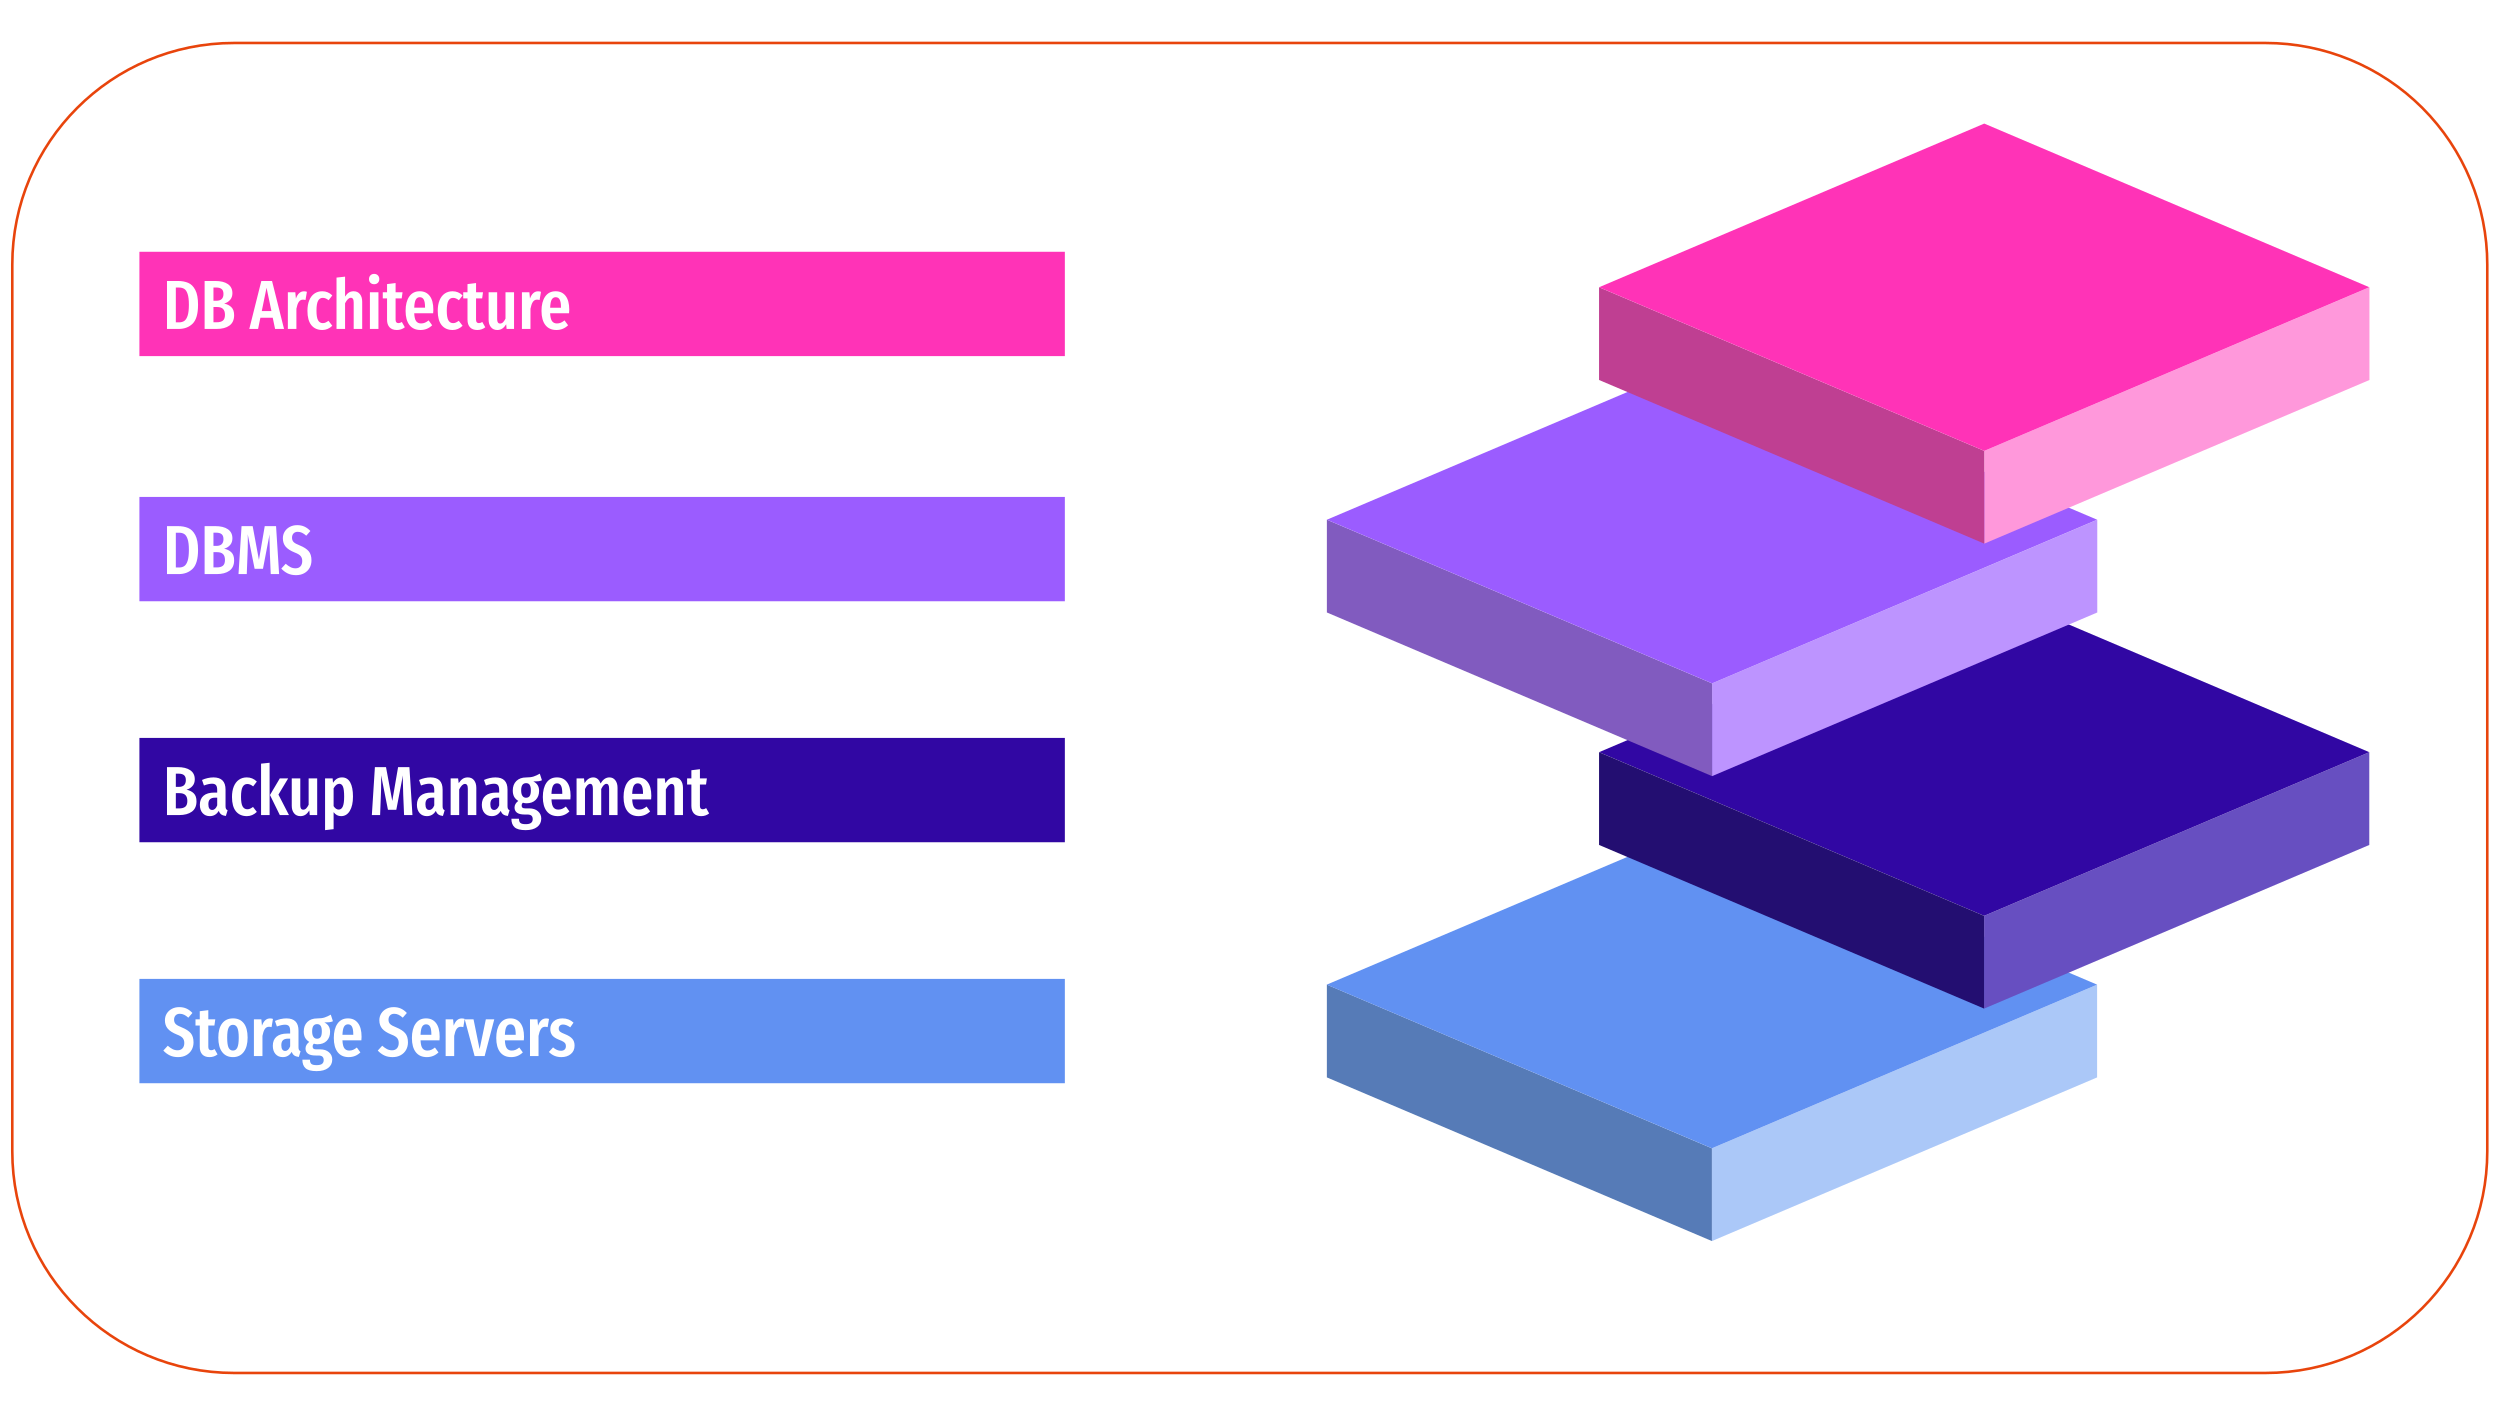 <svg version="1.1" viewBox="0.0 0.0 960.0 540.0" fill="none" stroke="none" stroke-linecap="square" stroke-miterlimit="10" xmlns:xlink="http://www.w3.org/1999/xlink" xmlns="http://www.w3.org/2000/svg"><rect x="0.0" y="0.0" width="960.0" height="540.0" fill="#333333" stroke="none"/><clipPath id="p5.0"><path d="m0 0l960.0 0l0 540.0l-960.0 0l0 -540.0z" clip-rule="nonzero"/></clipPath><g clip-path="url(#p5.0)"><path fill="#ffffff" d="m0 0l960.0 0l0 540.0l-960.0 0z" fill-rule="evenodd"/><path fill="#ffffff" d="m4.717 101.626l0 0c0 -47.01 38.109 -85.12 85.12 -85.12l780.154 0c22.575 0 44.226 8.968 60.189 24.931c15.963 15.963 24.931 37.614 24.931 60.189l0 340.469c0 47.01 -38.109 85.12 -85.12 85.12l-780.154 0c-47.01 0 -85.12 -38.109 -85.12 -85.12z" fill-rule="evenodd"/><path stroke="#e8440c" stroke-width="1.0" stroke-linejoin="round" stroke-linecap="butt" d="m4.717 101.626l0 0c0 -47.01 38.109 -85.12 85.12 -85.12l780.154 0c22.575 0 44.226 8.968 60.189 24.931c15.963 15.963 24.931 37.614 24.931 60.189l0 340.469c0 47.01 -38.109 85.12 -85.12 85.12l-780.154 0c-47.01 0 -85.12 -38.109 -85.12 -85.12z" fill-rule="evenodd"/><path fill="#abc8f8" d="m805.288 378.105l-147.918 62.845l0 35.62l147.918 -62.845l0 -35.62z" fill-rule="evenodd"/><path fill="#567bb7" d="m509.515 378.105l0 35.62l147.854 62.845l0 -35.62l-147.854 -62.845z" fill-rule="evenodd"/><path fill="#6191f2" d="m657.369 315.259l-147.914 62.845l147.914 62.845l147.919 -62.845l-147.919 -62.845z" fill-rule="evenodd"/><path fill="#674fc1" d="m909.807 288.839l-147.918 62.845l0 35.62l147.918 -62.845l0 -35.62z" fill-rule="evenodd"/><path fill="#3107a3" d="m761.888 225.994l-147.854 62.845l147.854 62.845l147.919 -62.845l-147.919 -62.845z" fill-rule="evenodd"/><path fill="#230e71" d="m614.034 288.839l0 35.62l147.854 62.845l0 -35.62l-147.854 -62.845z" fill-rule="evenodd"/><path fill="#bd94ff" d="m805.351 199.57l-147.918 62.845l0 35.62l147.918 -62.845l0 -35.62z" fill-rule="evenodd"/><path fill="#815bbf" d="m509.519 199.57l0 35.62l147.914 62.845l0 -35.62l-147.914 -62.845z" fill-rule="evenodd"/><path fill="#9b5cff" d="m657.432 136.724l-147.914 62.845l147.914 62.845l147.859 -62.845l-147.859 -62.845z" fill-rule="evenodd"/><path fill="#ff98db" d="m909.866 110.3l-147.919 62.845l0 35.616l147.919 -62.845l0 -35.616z" fill-rule="evenodd"/><path fill="#bf3f92" d="m614.034 110.3l0 35.616l147.914 62.845l0 -35.616l-147.914 -62.845z" fill-rule="evenodd"/><path fill="#ff33b7" d="m761.947 47.451l-147.914 62.849l147.914 62.845l147.859 -62.845l-147.859 -62.849z" fill-rule="evenodd"/><path fill="#9b5cff" d="m53.533 190.819l355.37 0l0 40.063l-355.37 0z" fill-rule="evenodd"/><path fill="#ffffff" d="m68.236 202.029q2.328 0 4.016 0.719q1.688 0.703 2.734 2.719q1.062 2.0 1.062 5.688q0 5.188 -2.062 7.25q-2.062 2.047 -5.406 2.047l-4.453 0l0 -18.422l4.109 0zm-0.719 2.531l0 13.359l1.25 0q1.203 0 2.016 -0.562q0.812 -0.562 1.281 -2.047q0.469 -1.5 0.469 -4.156q0 -2.719 -0.5 -4.156q-0.484 -1.453 -1.297 -1.938q-0.812 -0.5 -2.0 -0.5l-1.219 0zm18.557 6.141q1.781 0.391 2.797 1.422q1.031 1.031 1.031 3.047q0 2.672 -1.797 3.984q-1.797 1.297 -4.891 1.297l-4.641 0l0 -18.422l4.031 0q3.172 0 4.906 1.203q1.734 1.203 1.734 3.484q0 1.547 -0.875 2.562q-0.859 1.016 -2.297 1.422zm-4.109 -6.156l0 5.078l1.141 0q2.703 0 2.703 -2.609q0 -1.297 -0.688 -1.875q-0.672 -0.594 -2.172 -0.594l-0.984 0zm1.281 13.344q1.547 0 2.344 -0.641q0.797 -0.656 0.797 -2.203q0 -1.547 -0.75 -2.281q-0.734 -0.734 -2.312 -0.734l-1.359 0l0 5.859l1.281 0zm23.932 2.562l-3.219 0l-0.328 -7.781q-0.156 -4.266 -0.156 -6.078l0.031 -1.391l-2.531 13.219l-3.203 0l-2.641 -13.25q0.031 0.812 0.031 2.453q0 2.812 -0.109 5.156l-0.297 7.672l-3.172 0l1.172 -18.422l4.266 0l2.406 12.984l2.234 -12.984l4.344 0l1.172 18.422zm6.909 -18.797q1.594 0 2.812 0.562q1.234 0.562 2.281 1.688l-1.578 1.812q-0.828 -0.75 -1.609 -1.125q-0.781 -0.375 -1.672 -0.375q-1.016 0 -1.609 0.625q-0.578 0.625 -0.578 1.641q0 1.016 0.609 1.656q0.625 0.641 2.406 1.328q2.297 0.938 3.375 2.188q1.078 1.25 1.078 3.547q0 1.578 -0.719 2.875q-0.719 1.281 -2.062 2.031q-1.344 0.75 -3.141 0.75q-1.828 0 -3.188 -0.656q-1.359 -0.656 -2.484 -1.859l1.703 -1.859q0.969 0.844 1.844 1.297q0.875 0.453 1.922 0.453q1.219 0 1.891 -0.75q0.688 -0.766 0.688 -2.062q0 -1.156 -0.609 -1.891q-0.594 -0.734 -2.219 -1.344q-2.453 -0.984 -3.531 -2.266q-1.078 -1.281 -1.078 -3.203q0 -1.453 0.703 -2.594q0.719 -1.156 1.969 -1.812q1.25 -0.656 2.797 -0.656z" fill-rule="nonzero"/><path fill="#6191f2" d="m53.533 375.895l355.37 0l0 40.063l-355.37 0z" fill-rule="evenodd"/><path fill="#ffffff" d="m68.798 386.73q1.594 0 2.812 0.562q1.234 0.562 2.281 1.688l-1.578 1.812q-0.828 -0.75 -1.609 -1.125q-0.781 -0.375 -1.672 -0.375q-1.016 0 -1.609 0.625q-0.578 0.625 -0.578 1.641q0 1.016 0.609 1.656q0.625 0.641 2.406 1.328q2.297 0.938 3.375 2.188q1.078 1.25 1.078 3.547q0 1.578 -0.719 2.875q-0.719 1.281 -2.062 2.031q-1.344 0.75 -3.141 0.75q-1.828 0 -3.188 -0.656q-1.359 -0.656 -2.484 -1.859l1.703 -1.859q0.969 0.844 1.844 1.297q0.875 0.453 1.922 0.453q1.219 0 1.891 -0.75q0.688 -0.766 0.688 -2.062q0 -1.156 -0.609 -1.891q-0.594 -0.734 -2.219 -1.344q-2.453 -0.984 -3.531 -2.266q-1.078 -1.281 -1.078 -3.203q0 -1.453 0.703 -2.594q0.719 -1.156 1.969 -1.812q1.25 -0.656 2.797 -0.656zm14.739 18.156q-1.312 1.047 -3.062 1.047q-1.844 0 -2.812 -1.047q-0.953 -1.062 -0.953 -2.875l0 -8.219l-1.641 0l0 -2.359l1.641 0l0 -3.125l3.281 -0.406l0 3.531l2.672 0l-0.328 2.359l-2.344 0l0 8.219q0 1.281 1.094 1.281q0.344 0 0.609 -0.094q0.266 -0.094 0.703 -0.344l1.141 2.031zm5.919 -13.828q2.672 0 4.141 1.859q1.484 1.859 1.484 5.547q0 3.516 -1.5 5.5q-1.484 1.969 -4.125 1.969q-2.641 0 -4.141 -1.938q-1.484 -1.938 -1.484 -5.531q0 -3.578 1.484 -5.484q1.5 -1.922 4.141 -1.922zm0 2.469q-1.141 0 -1.688 1.141q-0.531 1.125 -0.531 3.797q0 2.688 0.531 3.828q0.547 1.125 1.688 1.125q1.141 0 1.672 -1.125q0.547 -1.141 0.547 -3.828q0 -2.688 -0.547 -3.812q-0.531 -1.125 -1.672 -1.125zm14.265 -2.453q0.609 0 1.094 0.188l-0.531 3.156q-0.547 -0.141 -1.0 -0.141q-1.0 0 -1.594 0.891q-0.578 0.875 -0.906 2.609l0 7.75l-3.281 0l0 -14.094l2.859 0l0.234 2.438q0.984 -2.797 3.125 -2.797zm10.9 11.047q0 0.688 0.188 1.031q0.188 0.328 0.609 0.531l-0.672 2.188q-1.094 -0.125 -1.75 -0.578q-0.641 -0.453 -0.969 -1.391q-1.219 2.031 -3.438 2.031q-1.75 0 -2.797 -1.188q-1.031 -1.188 -1.031 -3.156q0 -2.297 1.422 -3.5q1.422 -1.203 4.141 -1.203l1.094 0l0 -0.984q0 -1.328 -0.469 -1.875q-0.469 -0.547 -1.5 -0.547q-1.25 0 -3.125 0.688l-0.734 -2.125q1.062 -0.484 2.203 -0.734q1.141 -0.25 2.188 -0.25q4.641 0 4.641 4.688l0 6.375zm-5.141 1.438q1.266 0 1.938 -1.766l0 -2.953l-0.766 0q-1.359 0 -2.0 0.609q-0.625 0.609 -0.625 1.891q0 1.094 0.375 1.656q0.375 0.562 1.078 0.562zm18.366 -11.406q-0.562 0.266 -1.359 0.375q-0.781 0.094 -1.953 0.094q1.125 0.531 1.672 1.438q0.547 0.891 0.547 2.188q0 2.141 -1.312 3.453q-1.312 1.297 -3.547 1.297q-0.672 0 -1.359 -0.219q-0.484 0.406 -0.484 1.094q0 0.531 0.297 0.812q0.297 0.266 1.094 0.266l1.5 0q2.125 0 3.375 1.109q1.266 1.094 1.266 2.797q0 2.031 -1.562 3.234q-1.562 1.219 -4.438 1.219q-3.047 0 -4.266 -1.125q-1.203 -1.109 -1.203 -3.266l2.906 0q0 1.141 0.531 1.609q0.531 0.484 2.047 0.484q1.469 0 2.078 -0.5q0.625 -0.5 0.625 -1.438q0 -0.906 -0.516 -1.344q-0.5 -0.422 -1.562 -0.422l-1.016 0q-2.031 0 -2.969 -0.719q-0.922 -0.719 -0.922 -1.969q0 -0.719 0.375 -1.375q0.391 -0.656 1.062 -1.156q-1.094 -0.688 -1.609 -1.641q-0.5 -0.969 -0.5 -2.359q0 -2.312 1.375 -3.656q1.391 -1.359 3.75 -1.359q1.734 0 2.859 -0.359q1.141 -0.375 2.391 -1.094l0.828 2.531zm-6.078 1.109q-0.938 0 -1.422 0.672q-0.484 0.672 -0.484 2.109q0 1.359 0.484 2.094q0.484 0.734 1.391 0.734q0.938 0 1.391 -0.656q0.453 -0.656 0.453 -2.203q0 -1.438 -0.453 -2.094q-0.438 -0.656 -1.359 -0.656zm17.074 4.875q0 0.25 -0.078 1.359l-7.266 0q0.094 2.188 0.75 3.062q0.656 0.859 1.859 0.859q0.828 0 1.484 -0.281q0.672 -0.281 1.438 -0.891l1.359 1.875q-1.859 1.812 -4.469 1.812q-2.781 0 -4.266 -1.922q-1.469 -1.922 -1.469 -5.422q0 -3.484 1.406 -5.5q1.422 -2.031 4.0 -2.031q2.484 0 3.859 1.797q1.391 1.797 1.391 5.281zm-3.188 -0.953q0 -2.0 -0.484 -2.922q-0.484 -0.922 -1.547 -0.922q-0.984 0 -1.516 0.906q-0.516 0.891 -0.609 3.125l4.156 0l0 -0.188zm15.484 -10.453q1.594 0 2.812 0.562q1.234 0.562 2.281 1.688l-1.578 1.812q-0.828 -0.75 -1.609 -1.125q-0.781 -0.375 -1.672 -0.375q-1.016 0 -1.609 0.625q-0.578 0.625 -0.578 1.641q0 1.016 0.609 1.656q0.625 0.641 2.406 1.328q2.297 0.938 3.375 2.188q1.078 1.25 1.078 3.547q0 1.578 -0.719 2.875q-0.719 1.281 -2.062 2.031q-1.344 0.75 -3.141 0.75q-1.828 0 -3.188 -0.656q-1.359 -0.656 -2.484 -1.859l1.703 -1.859q0.969 0.844 1.844 1.297q0.875 0.453 1.922 0.453q1.219 0 1.891 -0.75q0.688 -0.766 0.688 -2.062q0 -1.156 -0.609 -1.891q-0.594 -0.734 -2.219 -1.344q-2.453 -0.984 -3.531 -2.266q-1.078 -1.281 -1.078 -3.203q0 -1.453 0.703 -2.594q0.719 -1.156 1.969 -1.812q1.25 -0.656 2.797 -0.656zm17.692 11.406q0 0.25 -0.078 1.359l-7.266 0q0.094 2.188 0.75 3.062q0.656 0.859 1.859 0.859q0.828 0 1.484 -0.281q0.672 -0.281 1.438 -0.891l1.359 1.875q-1.859 1.812 -4.469 1.812q-2.781 0 -4.266 -1.922q-1.469 -1.922 -1.469 -5.422q0 -3.484 1.406 -5.5q1.422 -2.031 4.0 -2.031q2.484 0 3.859 1.797q1.391 1.797 1.391 5.281zm-3.188 -0.953q0 -2.0 -0.484 -2.922q-0.484 -0.922 -1.547 -0.922q-0.984 0 -1.516 0.906q-0.516 0.891 -0.609 3.125l4.156 0l0 -0.188zm11.701 -6.109q0.609 0 1.094 0.188l-0.531 3.156q-0.547 -0.141 -1.0 -0.141q-1.0 0 -1.594 0.891q-0.578 0.875 -0.906 2.609l0 7.75l-3.281 0l0 -14.094l2.859 0l0.234 2.438q0.984 -2.797 3.125 -2.797zm12.448 0.359l-3.688 14.094l-3.859 0l-3.781 -14.094l3.375 0l2.328 11.453l2.391 -11.453l3.234 0zm11.425 6.703q0 0.25 -0.078 1.359l-7.266 0q0.094 2.188 0.75 3.062q0.656 0.859 1.859 0.859q0.828 0 1.484 -0.281q0.672 -0.281 1.438 -0.891l1.359 1.875q-1.859 1.812 -4.469 1.812q-2.781 0 -4.266 -1.922q-1.469 -1.922 -1.469 -5.422q0 -3.484 1.406 -5.5q1.422 -2.031 4.0 -2.031q2.484 0 3.859 1.797q1.391 1.797 1.391 5.281zm-3.188 -0.953q0 -2.0 -0.484 -2.922q-0.484 -0.922 -1.547 -0.922q-0.984 0 -1.516 0.906q-0.516 0.891 -0.609 3.125l4.156 0l0 -0.188zm11.701 -6.109q0.609 0 1.094 0.188l-0.531 3.156q-0.547 -0.141 -1.0 -0.141q-1.0 0 -1.594 0.891q-0.578 0.875 -0.906 2.609l0 7.75l-3.281 0l0 -14.094l2.859 0l0.234 2.438q0.984 -2.797 3.125 -2.797zm6.26 -0.016q2.5 0 4.234 1.641l-1.25 1.797q-0.75 -0.531 -1.422 -0.797q-0.656 -0.281 -1.344 -0.281q-0.781 0 -1.219 0.422q-0.438 0.406 -0.438 1.125q0 0.719 0.484 1.172q0.5 0.438 2.0 1.016q1.828 0.719 2.703 1.719q0.891 0.984 0.891 2.625q0 2.062 -1.438 3.25q-1.438 1.188 -3.656 1.188q-1.438 0 -2.656 -0.516q-1.203 -0.531 -2.109 -1.469l1.594 -1.75q1.5 1.297 3.031 1.297q0.891 0 1.391 -0.453q0.516 -0.469 0.516 -1.297q0 -0.609 -0.219 -1.0q-0.219 -0.391 -0.75 -0.719q-0.531 -0.344 -1.594 -0.734q-1.844 -0.719 -2.641 -1.672q-0.781 -0.969 -0.781 -2.469q0 -1.781 1.266 -2.938q1.281 -1.156 3.406 -1.156z" fill-rule="nonzero"/><path fill="#ff33b7" d="m53.533 96.683l355.37 0l0 40.063l-355.37 0z" fill-rule="evenodd"/><path fill="#ffffff" d="m68.236 107.892q2.328 0 4.016 0.719q1.688 0.703 2.734 2.719q1.062 2.0 1.062 5.688q0 5.188 -2.062 7.25q-2.062 2.047 -5.406 2.047l-4.453 0l0 -18.422l4.109 0zm-0.719 2.531l0 13.359l1.25 0q1.203 0 2.016 -0.562q0.812 -0.562 1.281 -2.047q0.469 -1.5 0.469 -4.156q0 -2.719 -0.5 -4.156q-0.484 -1.453 -1.297 -1.938q-0.812 -0.5 -2.0 -0.5l-1.219 0zm18.557 6.141q1.781 0.391 2.797 1.422q1.031 1.031 1.031 3.047q0 2.672 -1.797 3.984q-1.797 1.297 -4.891 1.297l-4.641 0l0 -18.422l4.031 0q3.172 0 4.906 1.203q1.734 1.203 1.734 3.484q0 1.547 -0.875 2.562q-0.859 1.016 -2.297 1.422zm-4.109 -6.156l0 5.078l1.141 0q2.703 0 2.703 -2.609q0 -1.297 -0.688 -1.875q-0.672 -0.594 -2.172 -0.594l-0.984 0zm1.281 13.344q1.547 0 2.344 -0.641q0.797 -0.656 0.797 -2.203q0 -1.547 -0.75 -2.281q-0.734 -0.734 -2.312 -0.734l-1.359 0l0 5.859l1.281 0zm22.386 2.562l-0.906 -4.312l-4.734 0l-0.891 4.312l-3.375 0l4.625 -18.422l4.109 0l4.609 18.422l-3.438 0zm-5.109 -6.875l3.703 0l-1.875 -8.953l-1.828 8.953zm16.232 -7.578q0.609 0 1.094 0.188l-0.531 3.156q-0.547 -0.141 -1.0 -0.141q-1.0 0 -1.594 0.891q-0.578 0.875 -0.906 2.609l0 7.75l-3.281 0l0 -14.094l2.859 0l0.234 2.438q0.984 -2.797 3.125 -2.797zm6.974 -0.016q1.156 0 2.078 0.391q0.938 0.375 1.797 1.203l-1.422 1.859q-0.578 -0.469 -1.109 -0.688q-0.516 -0.234 -1.125 -0.234q-1.203 0 -1.812 1.141q-0.609 1.125 -0.609 3.812q0 2.609 0.625 3.688q0.625 1.062 1.797 1.062q0.594 0 1.062 -0.219q0.484 -0.219 1.125 -0.672l1.469 1.906q-1.703 1.625 -3.812 1.625q-2.719 0 -4.234 -1.859q-1.5 -1.859 -1.5 -5.484q0 -2.344 0.688 -4.047q0.703 -1.703 1.984 -2.594q1.297 -0.891 3.0 -0.891zm12.087 0q1.516 0 2.391 1.094q0.875 1.094 0.875 2.922l0 10.453l-3.266 0l0 -10.078q0 -1.016 -0.281 -1.453q-0.281 -0.438 -0.812 -0.438q-1.125 0 -2.219 2.109l0 9.859l-3.281 0l0 -19.719l3.281 -0.359l0 7.656q0.672 -1.047 1.453 -1.547q0.781 -0.5 1.859 -0.5zm9.509 0.375l0 14.094l-3.281 0l0 -14.094l3.281 0zm-1.641 -7.047q0.875 0 1.422 0.562q0.547 0.562 0.547 1.438q0 0.859 -0.547 1.422q-0.547 0.547 -1.422 0.547q-0.891 0 -1.438 -0.547q-0.547 -0.562 -0.547 -1.422q0 -0.875 0.547 -1.438q0.547 -0.562 1.438 -0.562zm11.771 20.5q-1.312 1.047 -3.062 1.047q-1.844 0 -2.812 -1.047q-0.953 -1.062 -0.953 -2.875l0 -8.219l-1.641 0l0 -2.359l1.641 0l0 -3.125l3.281 -0.406l0 3.531l2.672 0l-0.328 2.359l-2.344 0l0 8.219q0 1.281 1.094 1.281q0.344 0 0.609 -0.094q0.266 -0.094 0.703 -0.344l1.141 2.031zm10.95 -6.75q0 0.25 -0.078 1.359l-7.266 0q0.094 2.188 0.75 3.062q0.656 0.859 1.859 0.859q0.828 0 1.484 -0.281q0.672 -0.281 1.438 -0.891l1.359 1.875q-1.859 1.812 -4.469 1.812q-2.781 0 -4.266 -1.922q-1.469 -1.922 -1.469 -5.422q0 -3.484 1.406 -5.5q1.422 -2.031 4.0 -2.031q2.484 0 3.859 1.797q1.391 1.797 1.391 5.281zm-3.188 -0.953q0 -2.0 -0.484 -2.922q-0.484 -0.922 -1.547 -0.922q-0.984 0 -1.516 0.906q-0.516 0.891 -0.609 3.125l4.156 0l0 -0.188zm10.545 -6.125q1.156 0 2.078 0.391q0.938 0.375 1.797 1.203l-1.422 1.859q-0.578 -0.469 -1.109 -0.688q-0.516 -0.234 -1.125 -0.234q-1.203 0 -1.812 1.141q-0.609 1.125 -0.609 3.812q0 2.609 0.625 3.688q0.625 1.062 1.797 1.062q0.594 0 1.062 -0.219q0.484 -0.219 1.125 -0.672l1.469 1.906q-1.703 1.625 -3.812 1.625q-2.719 0 -4.234 -1.859q-1.5 -1.859 -1.5 -5.484q0 -2.344 0.688 -4.047q0.703 -1.703 1.984 -2.594q1.297 -0.891 3.0 -0.891zm12.587 13.828q-1.312 1.047 -3.062 1.047q-1.844 0 -2.812 -1.047q-0.953 -1.062 -0.953 -2.875l0 -8.219l-1.641 0l0 -2.359l1.641 0l0 -3.125l3.281 -0.406l0 3.531l2.672 0l-0.328 2.359l-2.344 0l0 8.219q0 1.281 1.094 1.281q0.344 0 0.609 -0.094q0.266 -0.094 0.703 -0.344l1.141 2.031zm11.044 0.641l-2.859 0l-0.156 -1.781q-0.672 1.094 -1.5 1.641q-0.828 0.547 -1.922 0.547q-1.547 0 -2.438 -1.094q-0.891 -1.094 -0.891 -2.859l0 -10.547l3.281 0l0 10.359q0 1.656 1.125 1.656q0.641 0 1.141 -0.484q0.5 -0.5 0.938 -1.406l0 -10.125l3.281 0l0 14.094zm9.246 -14.453q0.609 0 1.094 0.188l-0.531 3.156q-0.547 -0.141 -1.0 -0.141q-1.0 0 -1.594 0.891q-0.578 0.875 -0.906 2.609l0 7.75l-3.281 0l0 -14.094l2.859 0l0.234 2.438q0.984 -2.797 3.125 -2.797zm11.958 7.062q0 0.25 -0.078 1.359l-7.266 0q0.094 2.188 0.75 3.062q0.656 0.859 1.859 0.859q0.828 0 1.484 -0.281q0.672 -0.281 1.438 -0.891l1.359 1.875q-1.859 1.812 -4.469 1.812q-2.781 0 -4.266 -1.922q-1.469 -1.922 -1.469 -5.422q0 -3.484 1.406 -5.5q1.422 -2.031 4.0 -2.031q2.484 0 3.859 1.797q1.391 1.797 1.391 5.281zm-3.188 -0.953q0 -2.0 -0.484 -2.922q-0.484 -0.922 -1.547 -0.922q-0.984 0 -1.516 0.906q-0.516 0.891 -0.609 3.125l4.156 0l0 -0.188z" fill-rule="nonzero"/><path fill="#3107a3" d="m53.533 283.359l355.37 0l0 40.063l-355.37 0z" fill-rule="evenodd"/><path fill="#ffffff" d="m71.627 303.24q1.781 0.391 2.797 1.422q1.031 1.031 1.031 3.047q0 2.672 -1.797 3.984q-1.797 1.297 -4.891 1.297l-4.641 0l0 -18.422l4.031 0q3.172 0 4.906 1.203q1.734 1.203 1.734 3.484q0 1.547 -0.875 2.562q-0.859 1.016 -2.297 1.422zm-4.109 -6.156l0 5.078l1.141 0q2.703 0 2.703 -2.609q0 -1.297 -0.688 -1.875q-0.672 -0.594 -2.172 -0.594l-0.984 0zm1.281 13.344q1.547 0 2.344 -0.641q0.797 -0.656 0.797 -2.203q0 -1.547 -0.75 -2.281q-0.734 -0.734 -2.312 -0.734l-1.359 0l0 5.859l1.281 0zm17.807 -0.844q0 0.688 0.188 1.031q0.188 0.328 0.609 0.531l-0.672 2.188q-1.094 -0.125 -1.75 -0.578q-0.641 -0.453 -0.969 -1.391q-1.219 2.031 -3.438 2.031q-1.75 0 -2.797 -1.188q-1.031 -1.188 -1.031 -3.156q0 -2.297 1.422 -3.5q1.422 -1.203 4.141 -1.203l1.094 0l0 -0.984q0 -1.328 -0.469 -1.875q-0.469 -0.547 -1.5 -0.547q-1.25 0 -3.125 0.688l-0.734 -2.125q1.062 -0.484 2.203 -0.734q1.141 -0.25 2.188 -0.25q4.641 0 4.641 4.688l0 6.375zm-5.141 1.438q1.266 0 1.938 -1.766l0 -2.953l-0.766 0q-1.359 0 -2.0 0.609q-0.625 0.609 -0.625 1.891q0 1.094 0.375 1.656q0.375 0.562 1.078 0.562zm13.289 -12.5q1.156 0 2.078 0.391q0.938 0.375 1.797 1.203l-1.422 1.859q-0.578 -0.469 -1.109 -0.688q-0.516 -0.234 -1.125 -0.234q-1.203 0 -1.812 1.141q-0.609 1.125 -0.609 3.812q0 2.609 0.625 3.688q0.625 1.062 1.797 1.062q0.594 0 1.062 -0.219q0.484 -0.219 1.125 -0.672l1.469 1.906q-1.703 1.625 -3.812 1.625q-2.719 0 -4.234 -1.859q-1.5 -1.859 -1.5 -5.484q0 -2.344 0.688 -4.047q0.703 -1.703 1.984 -2.594q1.297 -0.891 3.0 -0.891zm8.775 -5.625l0 20.094l-3.281 0l0 -19.75l3.281 -0.344zm7.125 6.0l-3.734 6.234l4.047 7.859l-3.516 0l-3.781 -7.703l3.781 -6.391l3.203 0zm11.143 14.094l-2.859 0l-0.156 -1.781q-0.672 1.094 -1.5 1.641q-0.828 0.547 -1.922 0.547q-1.547 0 -2.438 -1.094q-0.891 -1.094 -0.891 -2.859l0 -10.547l3.281 0l0 10.359q0 1.656 1.125 1.656q0.641 0 1.141 -0.484q0.5 -0.5 0.938 -1.406l0 -10.125l3.281 0l0 14.094zm9.543 -14.469q2.078 0 3.141 1.906q1.062 1.906 1.062 5.469q0 3.469 -1.219 5.484q-1.203 2.016 -3.359 2.016q-1.719 0 -2.859 -1.531l0 6.531l-3.281 0.375l0 -19.875l2.906 0l0.141 1.703q0.688 -1.078 1.531 -1.578q0.859 -0.5 1.938 -0.5zm-1.266 12.359q1.016 0 1.547 -1.156q0.531 -1.156 0.531 -3.797q0 -2.781 -0.453 -3.859q-0.453 -1.094 -1.406 -1.094q-1.234 0 -2.188 1.75l0 6.828q0.859 1.328 1.969 1.328zm28.31 2.109l-3.219 0l-0.328 -7.781q-0.156 -4.266 -0.156 -6.078l0.031 -1.391l-2.531 13.219l-3.203 0l-2.641 -13.25q0.031 0.812 0.031 2.453q0 2.812 -0.109 5.156l-0.297 7.672l-3.172 0l1.172 -18.422l4.266 0l2.406 12.984l2.234 -12.984l4.344 0l1.172 18.422zm11.575 -3.406q0 0.688 0.188 1.031q0.188 0.328 0.609 0.531l-0.672 2.188q-1.094 -0.125 -1.75 -0.578q-0.641 -0.453 -0.969 -1.391q-1.219 2.031 -3.438 2.031q-1.75 0 -2.797 -1.188q-1.031 -1.188 -1.031 -3.156q0 -2.297 1.422 -3.5q1.422 -1.203 4.141 -1.203l1.094 0l0 -0.984q0 -1.328 -0.469 -1.875q-0.469 -0.547 -1.5 -0.547q-1.25 0 -3.125 0.688l-0.734 -2.125q1.062 -0.484 2.203 -0.734q1.141 -0.25 2.188 -0.25q4.641 0 4.641 4.688l0 6.375zm-5.141 1.438q1.266 0 1.938 -1.766l0 -2.953l-0.766 0q-1.359 0 -2.0 0.609q-0.625 0.609 -0.625 1.891q0 1.094 0.375 1.656q0.375 0.562 1.078 0.562zm14.821 -12.5q1.516 0 2.391 1.094q0.875 1.094 0.875 2.922l0 10.453l-3.266 0l0 -10.078q0 -1.016 -0.281 -1.453q-0.281 -0.438 -0.812 -0.438q-1.125 0 -2.219 2.109l0 9.859l-3.281 0l0 -14.094l2.859 0l0.234 1.828q0.719 -1.109 1.531 -1.656q0.812 -0.547 1.969 -0.547zm15.243 11.062q0 0.688 0.188 1.031q0.188 0.328 0.609 0.531l-0.672 2.188q-1.094 -0.125 -1.75 -0.578q-0.641 -0.453 -0.969 -1.391q-1.219 2.031 -3.438 2.031q-1.75 0 -2.797 -1.188q-1.031 -1.188 -1.031 -3.156q0 -2.297 1.422 -3.5q1.422 -1.203 4.141 -1.203l1.094 0l0 -0.984q0 -1.328 -0.469 -1.875q-0.469 -0.547 -1.5 -0.547q-1.25 0 -3.125 0.688l-0.734 -2.125q1.062 -0.484 2.203 -0.734q1.141 -0.25 2.188 -0.25q4.641 0 4.641 4.688l0 6.375zm-5.141 1.438q1.266 0 1.938 -1.766l0 -2.953l-0.766 0q-1.359 0 -2.0 0.609q-0.625 0.609 -0.625 1.891q0 1.094 0.375 1.656q0.375 0.562 1.078 0.562zm18.366 -11.406q-0.562 0.266 -1.359 0.375q-0.781 0.094 -1.953 0.094q1.125 0.531 1.672 1.438q0.547 0.891 0.547 2.188q0 2.141 -1.312 3.453q-1.312 1.297 -3.547 1.297q-0.672 0 -1.359 -0.219q-0.484 0.406 -0.484 1.094q0 0.531 0.297 0.812q0.297 0.266 1.094 0.266l1.5 0q2.125 0 3.375 1.109q1.266 1.094 1.266 2.797q0 2.031 -1.562 3.234q-1.562 1.219 -4.438 1.219q-3.047 0 -4.266 -1.125q-1.203 -1.109 -1.203 -3.266l2.906 0q0 1.141 0.531 1.609q0.531 0.484 2.047 0.484q1.469 0 2.078 -0.5q0.625 -0.5 0.625 -1.438q0 -0.906 -0.516 -1.344q-0.5 -0.422 -1.562 -0.422l-1.016 0q-2.031 0 -2.969 -0.719q-0.922 -0.719 -0.922 -1.969q0 -0.719 0.375 -1.375q0.391 -0.656 1.062 -1.156q-1.094 -0.688 -1.609 -1.641q-0.5 -0.969 -0.5 -2.359q0 -2.312 1.375 -3.656q1.391 -1.359 3.75 -1.359q1.734 0 2.859 -0.359q1.141 -0.375 2.391 -1.094l0.828 2.531zm-6.078 1.109q-0.938 0 -1.422 0.672q-0.484 0.672 -0.484 2.109q0 1.359 0.484 2.094q0.484 0.734 1.391 0.734q0.938 0 1.391 -0.656q0.453 -0.656 0.453 -2.203q0 -1.438 -0.453 -2.094q-0.438 -0.656 -1.359 -0.656zm17.074 4.875q0 0.25 -0.078 1.359l-7.266 0q0.094 2.188 0.75 3.062q0.656 0.859 1.859 0.859q0.828 0 1.484 -0.281q0.672 -0.281 1.438 -0.891l1.359 1.875q-1.859 1.812 -4.469 1.812q-2.781 0 -4.266 -1.922q-1.469 -1.922 -1.469 -5.422q0 -3.484 1.406 -5.5q1.422 -2.031 4.0 -2.031q2.484 0 3.859 1.797q1.391 1.797 1.391 5.281zm-3.188 -0.953q0 -2.0 -0.484 -2.922q-0.484 -0.922 -1.547 -0.922q-0.984 0 -1.516 0.906q-0.516 0.891 -0.609 3.125l4.156 0l0 -0.188zm18.092 -6.125q1.422 0 2.266 1.094q0.859 1.094 0.859 2.922l0 10.453l-3.234 0l0 -10.109q0 -1.0 -0.266 -1.438q-0.266 -0.453 -0.766 -0.453q-1.047 0 -2.0 1.984l0 10.016l-3.203 0l0 -10.109q0 -1.891 -1.016 -1.891q-1.094 0 -2.016 1.984l0 10.016l-3.234 0l0 -14.094l2.859 0l0.203 1.812q1.391 -2.188 3.344 -2.188q0.984 0 1.703 0.609q0.719 0.609 1.094 1.734q1.406 -2.344 3.406 -2.344zm16.097 7.078q0 0.25 -0.078 1.359l-7.266 0q0.094 2.188 0.75 3.062q0.656 0.859 1.859 0.859q0.828 0 1.484 -0.281q0.672 -0.281 1.438 -0.891l1.359 1.875q-1.859 1.812 -4.469 1.812q-2.781 0 -4.266 -1.922q-1.469 -1.922 -1.469 -5.422q0 -3.484 1.406 -5.5q1.422 -2.031 4.0 -2.031q2.484 0 3.859 1.797q1.391 1.797 1.391 5.281zm-3.188 -0.953q0 -2.0 -0.484 -2.922q-0.484 -0.922 -1.547 -0.922q-0.984 0 -1.516 0.906q-0.516 0.891 -0.609 3.125l4.156 0l0 -0.188zm12.076 -6.125q1.516 0 2.391 1.094q0.875 1.094 0.875 2.922l0 10.453l-3.266 0l0 -10.078q0 -1.016 -0.281 -1.453q-0.281 -0.438 -0.812 -0.438q-1.125 0 -2.219 2.109l0 9.859l-3.281 0l0 -14.094l2.859 0l0.234 1.828q0.719 -1.109 1.531 -1.656q0.812 -0.547 1.969 -0.547zm13.322 13.828q-1.312 1.047 -3.062 1.047q-1.844 0 -2.812 -1.047q-0.953 -1.062 -0.953 -2.875l0 -8.219l-1.641 0l0 -2.359l1.641 0l0 -3.125l3.281 -0.406l0 3.531l2.672 0l-0.328 2.359l-2.344 0l0 8.219q0 1.281 1.094 1.281q0.344 0 0.609 -0.094q0.266 -0.094 0.703 -0.344l1.141 2.031z" fill-rule="nonzero"/></g></svg>